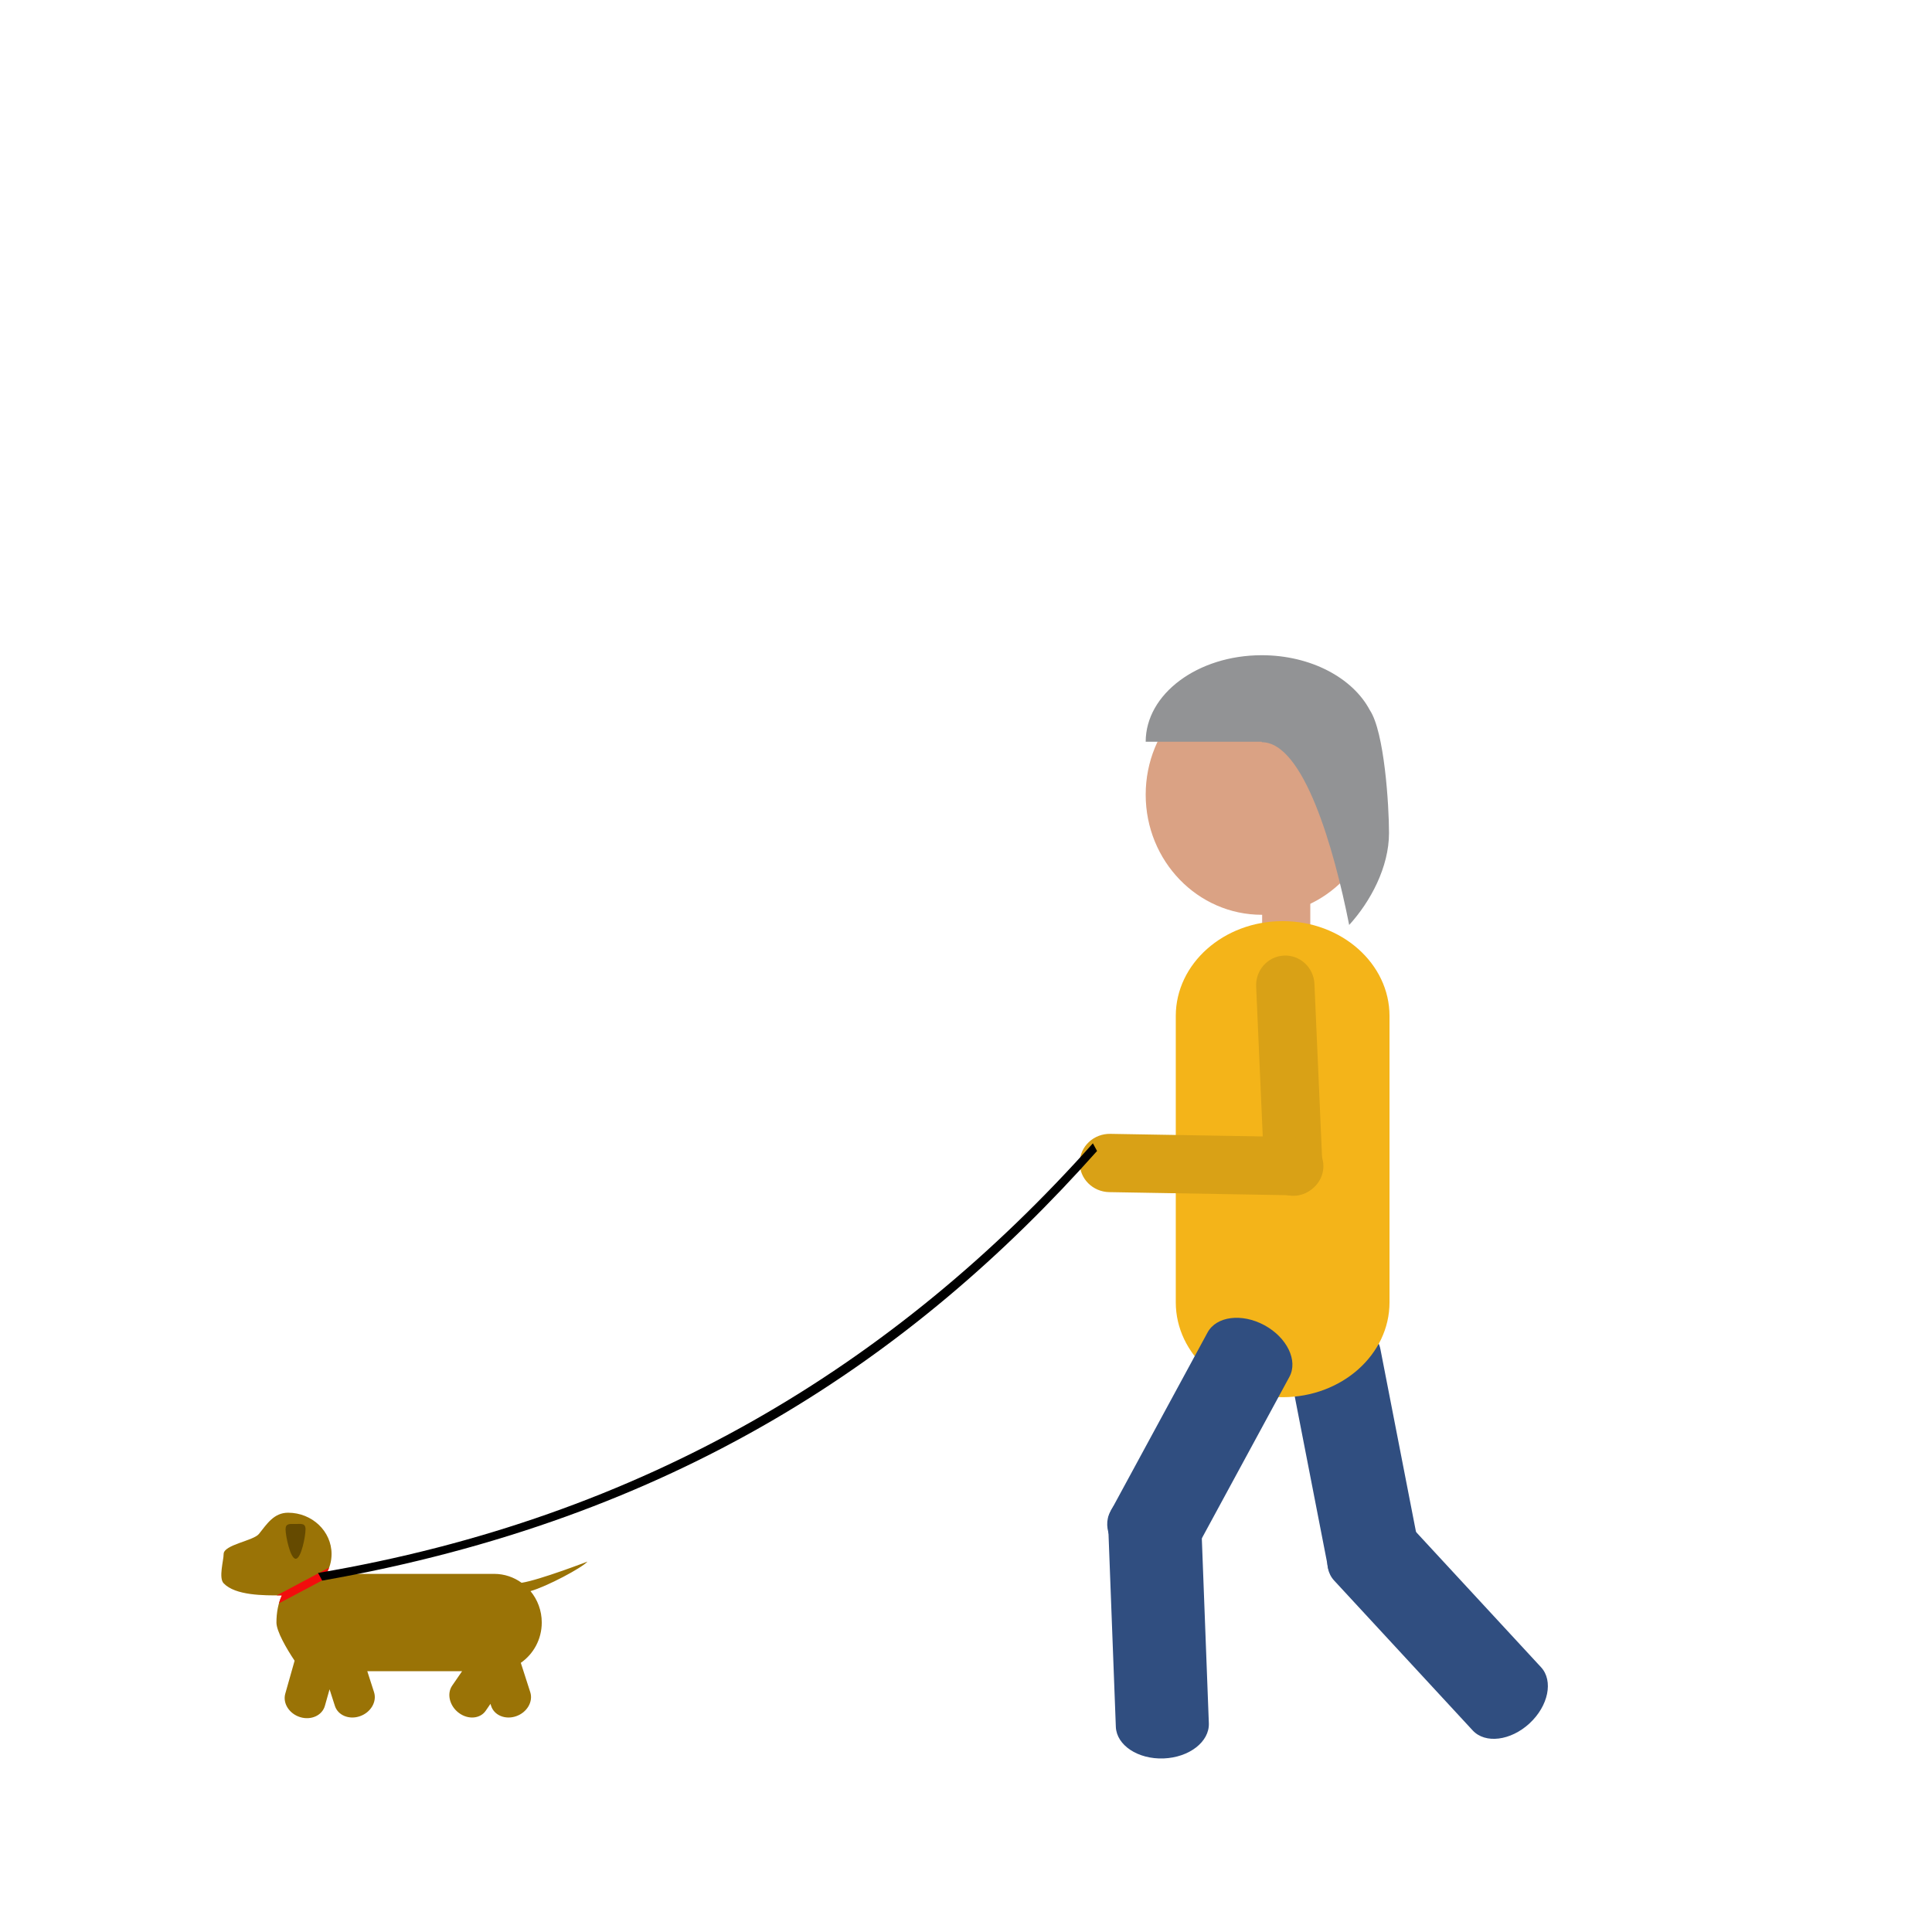 <?xml version="1.0" encoding="UTF-8" standalone="no"?>
<!DOCTYPE svg PUBLIC "-//W3C//DTD SVG 1.1//EN" "http://www.w3.org/Graphics/SVG/1.1/DTD/svg11.dtd">
<svg width="100%" height="100%" viewBox="0 0 1418 1418" version="1.1" xmlns="http://www.w3.org/2000/svg" xmlns:xlink="http://www.w3.org/1999/xlink" xml:space="preserve" xmlns:serif="http://www.serif.com/" style="fill-rule:evenodd;clip-rule:evenodd;stroke-linejoin:round;stroke-miterlimit:1.414;">
    <g transform="matrix(1,0,0,1,343.198,-6.794)">
        <g>
            <g id="Head">
                <g transform="matrix(0.734,0,0,1.297,141.348,-202.834)">
                    <rect x="601.927" y="668.886" width="48.139" height="22.695" style="fill:rgb(218,162,132);"/>
                </g>
                <g transform="matrix(1,0,0,1,-64.879,0.332)">
                    <ellipse cx="647.751" cy="589.699" rx="85.184" ry="88.176" style="fill:rgb(218,162,132);"/>
                </g>
            </g>
            <path id="Hair2_blond" d="M582.872,551.211L497.687,551.211C497.687,516.156 535.857,487.697 582.872,487.697C618.876,487.697 649.694,504.388 662.153,527.949C672.884,543.841 676.271,597.714 676.271,618.197C676.271,643.32 662.577,668.656 647.033,685.683C635.831,629.063 613.617,551.537 582.872,551.537L582.872,551.211Z" style="fill:rgb(146,147,149);"/>
            <g id="Leg-2" serif:id="Leg 2">
                <g id="leg2_t" transform="matrix(0.982,-0.191,0.141,0.724,-49.143,380.981)">
                    <path d="M519.515,1005.69C519.515,987.336 534.824,972.437 553.68,972.437C572.537,972.437 587.846,987.336 587.846,1005.69L587.846,1208.69C587.846,1227.05 572.537,1241.94 553.68,1241.94C534.824,1241.94 519.515,1227.05 519.515,1208.69L519.515,1005.69Z" style="fill:rgb(48,78,128);"/>
                </g>
                <g id="leg2_b" transform="matrix(0.734,-0.679,0.501,0.542,-249.191,974.486)">
                    <path d="M519.515,1005.69C519.515,987.336 534.824,972.437 553.68,972.437C572.537,972.437 587.846,987.336 587.846,1005.69L587.846,1208.69C587.846,1227.05 572.537,1241.94 553.68,1241.94C534.824,1241.94 519.515,1227.05 519.515,1208.69L519.515,1005.69Z" style="fill:rgb(48,78,128);"/>
                </g>
            </g>
            <g id="Torso" transform="matrix(0.728,0,0,0.892,142.829,12.707)">
                <path d="M517.775,829.346C517.775,786.264 566.052,751.288 625.514,751.288C684.977,751.288 733.254,786.265 733.254,829.346L733.254,1064.95C733.254,1108.03 684.977,1143.01 625.514,1143.01C566.051,1143.01 517.775,1108.03 517.775,1064.95L517.775,829.346Z" style="fill:rgb(244,180,25);"/>
            </g>
            <g transform="matrix(0.899,0.437,-0.437,0.899,381.677,-188.617)">
                <g id="Arm-in-walking-mode1" serif:id="Arm in walking mode1">
                    <g id="Arm-1" serif:id="Arm 1">
                        <g id="arm1_t" transform="matrix(0.551,-0.299,0.312,0.576,-20.562,317.151)">
                            <path d="M519.515,1005.69C519.515,987.336 534.824,972.437 553.68,972.437C572.537,972.437 587.846,987.336 587.846,1005.69L587.846,1208.69C587.846,1227.05 572.537,1241.94 553.68,1241.94C534.824,1241.94 519.515,1227.05 519.515,1208.69L519.515,1005.69Z" style="fill:rgb(217,161,22);"/>
                        </g>
                        <g id="arm1_b" transform="matrix(0.264,0.568,-0.602,0.28,1120.93,251.687)">
                            <path d="M519.515,1005.69C519.515,987.336 534.824,972.437 553.68,972.437C572.537,972.437 587.846,987.336 587.846,1005.69L587.846,1208.69C587.846,1227.05 572.537,1241.94 553.68,1241.94C534.824,1241.94 519.515,1227.05 519.515,1208.69L519.515,1005.69Z" style="fill:rgb(217,161,22);"/>
                        </g>
                    </g>
                </g>
            </g>
            <g id="Leg-1" serif:id="Leg 1">
                <g id="leg1_b" transform="matrix(0.999,-0.038,0.028,0.737,-77.063,403.138)">
                    <path d="M519.515,1005.69C519.515,987.336 534.824,972.437 553.68,972.437C572.537,972.437 587.846,987.336 587.846,1005.69L587.846,1208.69C587.846,1227.05 572.537,1241.94 553.68,1241.94C534.824,1241.94 519.515,1227.05 519.515,1208.69L519.515,1005.69Z" style="fill:rgb(48,78,128);"/>
                </g>
                <g id="leg1_t" transform="matrix(0.879,0.477,-0.352,0.649,440.459,84.238)">
                    <path d="M519.515,1005.69C519.515,987.336 534.824,972.437 553.68,972.437C572.537,972.437 587.846,987.336 587.846,1005.69L587.846,1208.69C587.846,1227.05 572.537,1241.94 553.68,1241.94C534.824,1241.94 519.515,1227.05 519.515,1208.69L519.515,1005.69Z" style="fill:rgb(48,78,128);"/>
                </g>
            </g>
        </g>
    </g>
    <g transform="matrix(1,0,0,1,14.932,3.004)">
        <g transform="matrix(1.362,0,0,1.42,-53.454,-527.855)">
            <path d="M180.181,1194.21C170.37,1194.29 155.109,1194.31 148.798,1187.97C145.994,1185.15 148.798,1176.18 148.798,1172.84C148.798,1168.01 164.859,1166.03 167.829,1162.45C172.109,1157.3 175.885,1151.49 183.52,1151.49C196.455,1151.49 206.956,1161.06 206.956,1172.84C206.956,1176.56 205.912,1180.05 204.076,1183.1L294.542,1183.1L294.708,1183.1C300.164,1183.13 305.219,1184.83 309.366,1187.71C319.083,1186.27 344.888,1176.72 344.857,1176.76C341.873,1179.99 322.963,1189.64 314.152,1192.01C317.941,1196.39 320.227,1202.06 320.227,1208.25C320.227,1216.91 315.748,1224.55 308.936,1229.08L314.033,1244.26C315.675,1249.15 312.282,1254.71 306.46,1256.66C300.639,1258.62 294.579,1256.24 292.937,1251.34L292.581,1250.28L290.031,1253.84C287.026,1258.04 280.533,1258.54 275.541,1254.96C270.549,1251.39 268.936,1245.08 271.941,1240.88L277.3,1233.4L226.204,1233.4L229.85,1244.26C231.492,1249.15 228.099,1254.71 222.277,1256.66C216.456,1258.62 210.396,1256.24 208.754,1251.34L205.877,1242.77L203.351,1251.34C201.89,1256.28 195.923,1258.89 190.033,1257.15C184.144,1255.41 180.548,1249.99 182.008,1245.04L187.042,1227.98C182.662,1221.74 177.254,1212.74 177.254,1208.25C177.254,1203.05 178.224,1198.22 180.181,1194.21Z" style="fill:rgb(154,115,6);"/>
            <g transform="matrix(-1,0.007,-0.007,-1,374.94,2332.89)">
                <path d="M179.172,1158.85C182.142,1158.85 184.553,1170.72 184.553,1174.05C184.553,1177.37 182.142,1176.83 179.172,1176.83C176.202,1176.83 173.791,1177.37 173.791,1174.05C173.791,1170.72 176.202,1158.85 179.172,1158.85Z" style="fill:rgb(101,74,0);"/>
            </g>
        </g>
        <g transform="matrix(1.362,0,0,1.42,-53.454,-527.855)">
            <path d="M205.66,1179.85C205.23,1180.98 204.699,1182.06 204.076,1183.1L208.55,1183.1L178.592,1198.34C179.019,1196.89 179.548,1195.51 180.181,1194.21C179.299,1194.22 178.374,1194.23 177.415,1194.23L205.66,1179.85Z" style="fill:rgb(242,13,13);"/>
        </g>
        <g transform="matrix(1.12,-0.621,0.012,0.022,-50.532,1275.08)">
            <path d="M738.415,891.607C577.728,3767.05 409.464,4099.74 230.648,891.607L230.648,1147.18C424.658,4563.61 588.682,3841.54 738.415,1147.18L738.415,891.607Z"/>
        </g>
    </g>
</svg>
